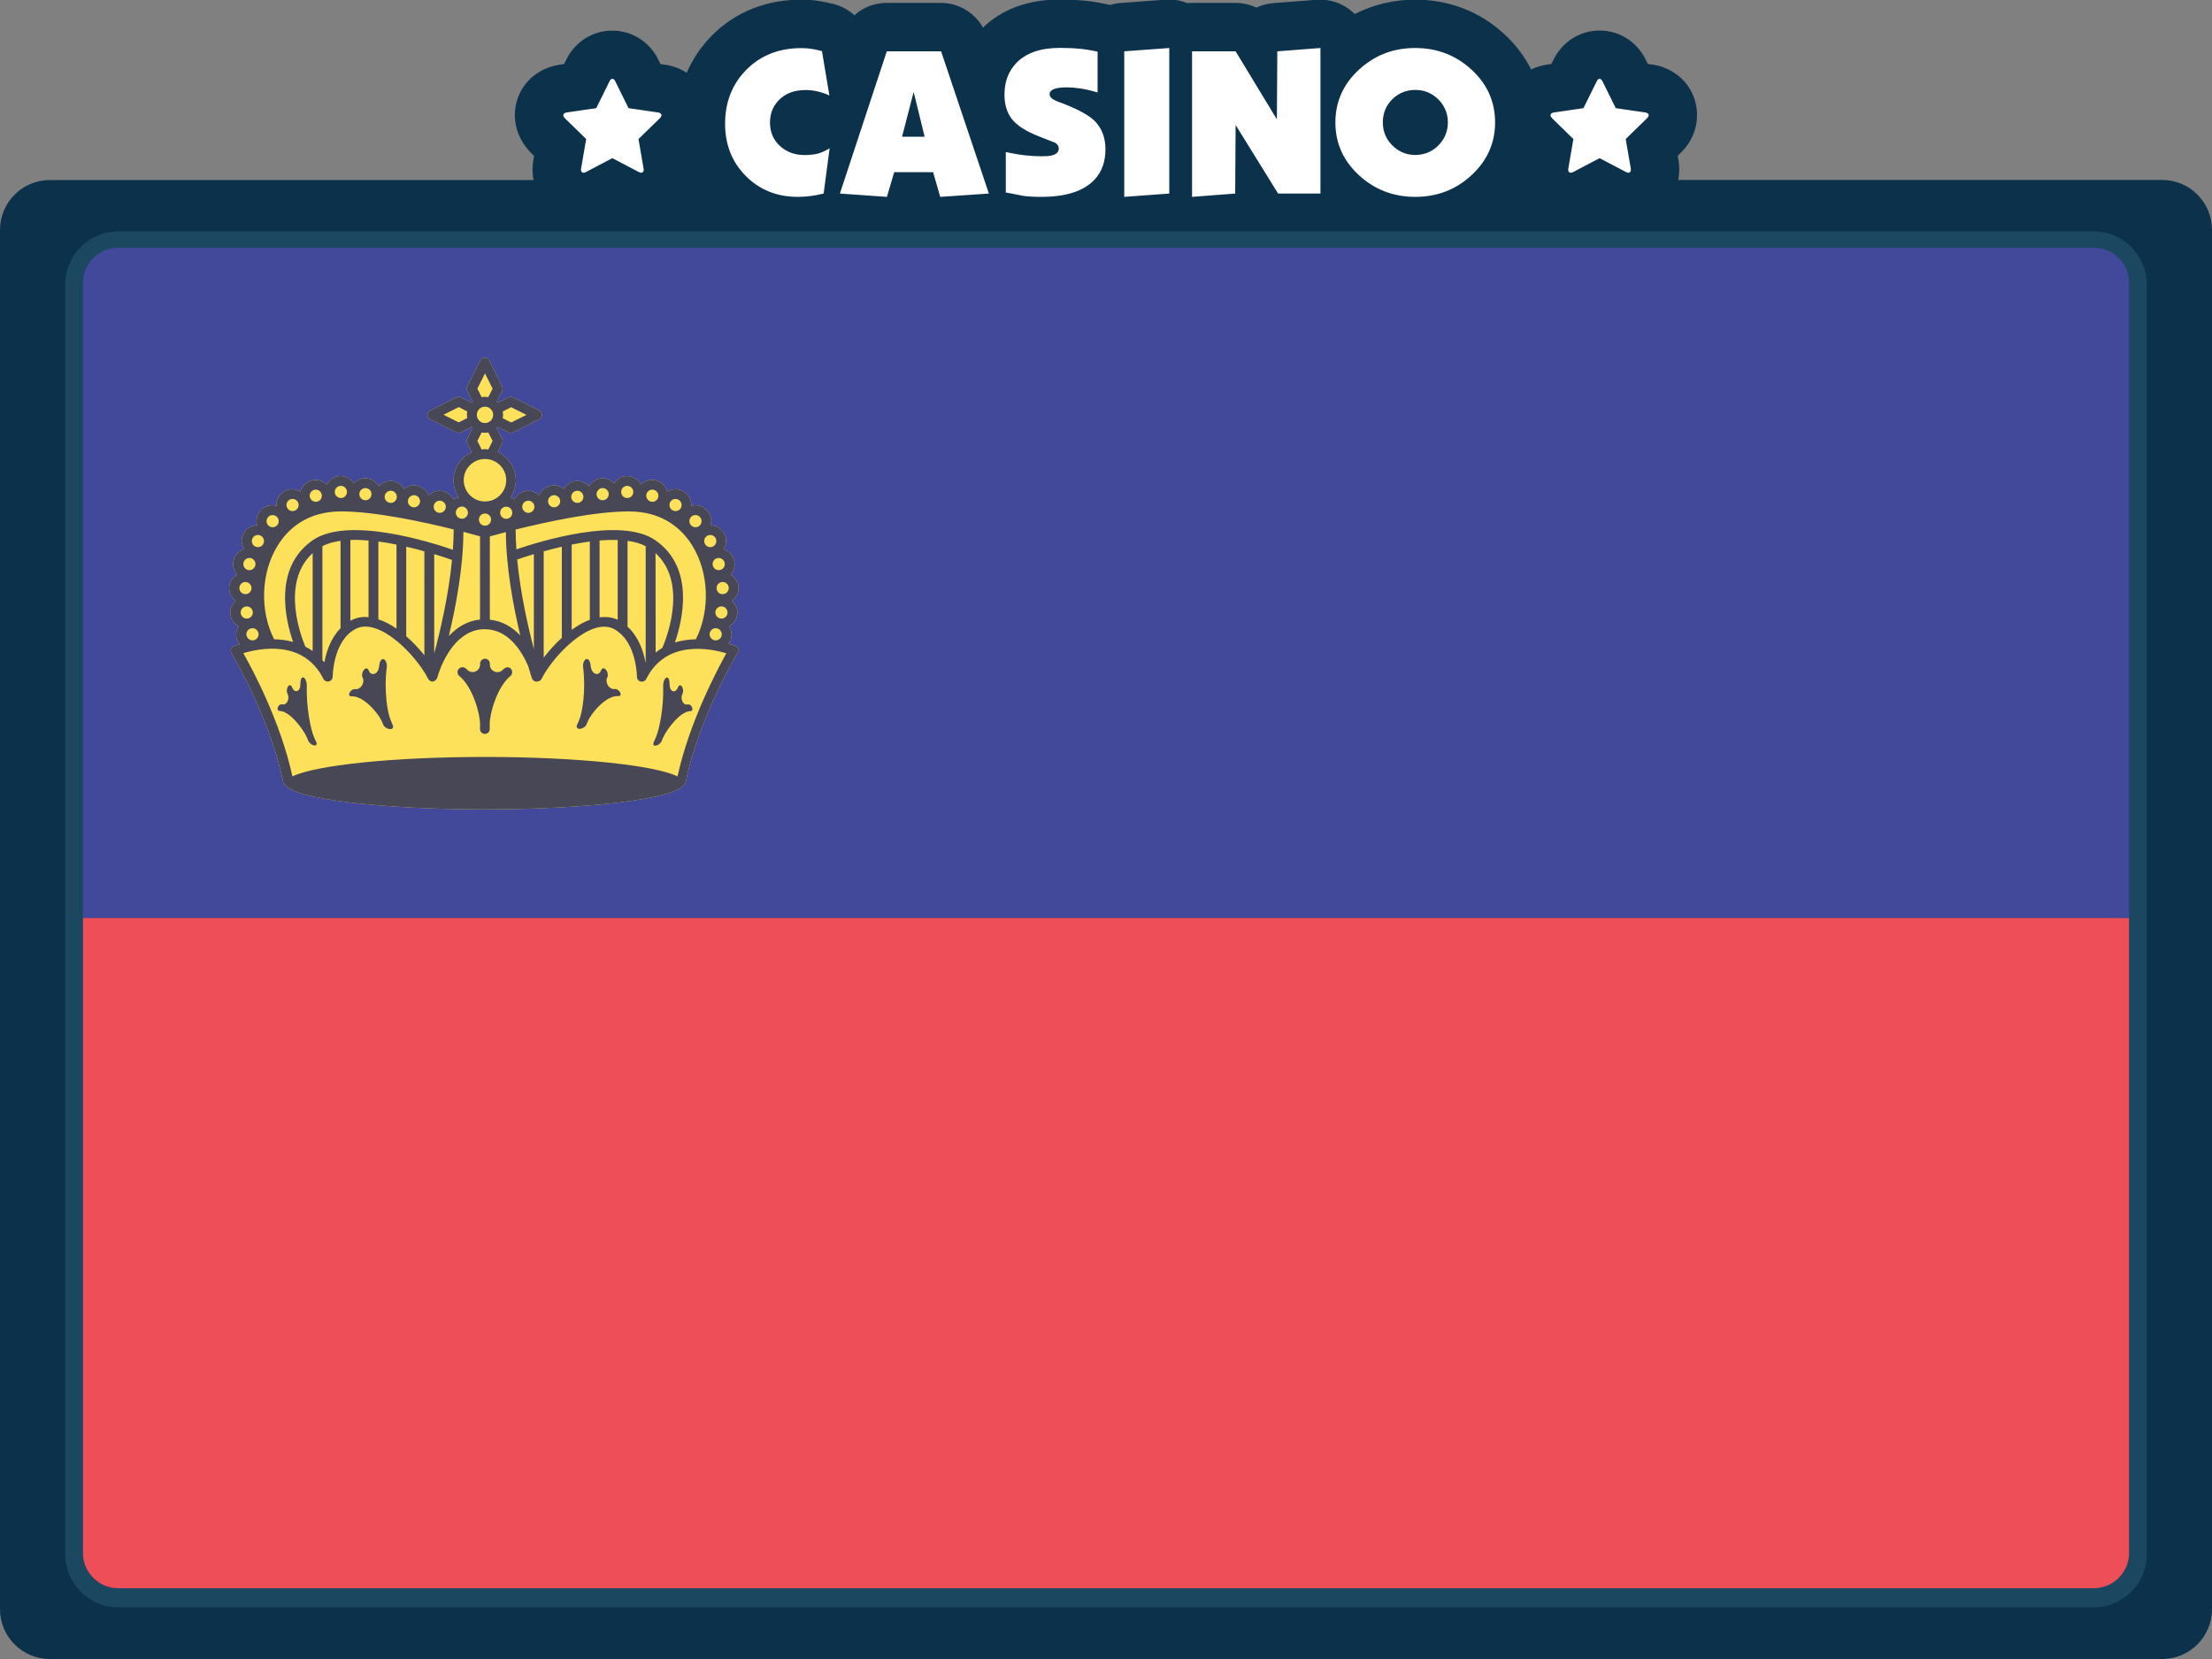 <?xml version="1.0" encoding="utf-8"?>
<!-- Generator: Adobe Illustrator 19.0.0, SVG Export Plug-In . SVG Version: 6.00 Build 0)  -->
<svg version="1.1" xmlns="http://www.w3.org/2000/svg" xmlns:xlink="http://www.w3.org/1999/xlink" x="0px" y="0px" width="2000px"
	 height="1500px" viewBox="0 0 2000 1500" style="enable-background:new 0 0 2000 1500;" xml:space="preserve">
<rect x="0" y="0" width="2000" height="1500" fill="#808080" stroke="none"/>
<style type="text/css">
	.st0{fill:#0C314B;}
	.st1{fill:#1C4760;}
	.st2{fill:#FFFFFF;}
	.st3{fill:#ED4E58;}
	.st4{fill:#F5F6F6;}
	.st5{fill:#474756;}
	.st6{fill:#42499B;}
	.st7{fill:#72B04A;}
	.st8{fill:#FEE15B;}
	.st9{fill:#8CABD7;}
	.st10{fill:#F09146;}
	.st11{fill:#F69A4A;}
	.st12{fill:#4B71B4;}
	.st13{fill:#C8424C;}
	.st14{fill:#FFD351;}
	.st15{fill:#FBB445;}
	.st16{fill:#FBB342;}
	.st17{fill:#5165AB;}
	.st18{fill:#F3A1C5;}
	.st19{fill:#FFCE5B;}
	.st20{fill:#FCBD5B;}
	.st21{fill:#F8A95D;}
	.st22{fill:#F3875D;}
	.st23{fill:#33B89C;}
	.st24{fill:#07AADC;}
	.st25{fill:#742E38;}
	.st26{fill:#AACF66;}
	.st27{fill:#884250;}
	.st28{fill:#793D47;}
	.st29{fill:#F9B379;}
	.st30{fill:#9C4C5B;}
	.st31{fill:#6A6F7E;}
	.st32{fill:#FFFCFD;}
	.st33{fill:#EB2A2F;}
	.st34{fill:#883351;}
	.st35{fill:#6DBE6F;}
	.st36{fill:#DDBE82;}
	.st37{fill:#D2AA73;}
	.st38{fill:#83C3D2;}
	.st39{fill:#FEC856;}
	.st40{fill:#976547;}
	.st41{fill:#BABABA;}
	.st42{fill:#A09F9F;}
	.st43{fill:#68B468;}
	.st44{fill:#F4E08F;}
	.st45{fill:#ECD078;}
	.st46{fill:#FCF0A9;}
	.st47{fill:#FBB431;}
	.st48{fill:#55C3EE;}
	.st49{fill:#835647;}
	.st50{fill:#EFC734;}
	.st51{fill:#5B8351;}
	.st52{fill:#CECECD;}
	.st53{fill:#B4A08C;}
</style>
<g id="background">
	<path id="bg" class="st0" d="M1955,162.7h-437.6c0.6-3,0.9-6.1,0.9-9.3c0-2.8-0.2-5.5-0.6-8.1c0-0.1,0-0.2-0.1-0.3l-0.7-4.1
		l2.9-2.9c0.1-0.1,0.3-0.3,0.4-0.4c9.2-9.1,14.2-21,14.2-33.5c0-22.9-16.2-41.7-39.5-45.6c-0.3,0-0.6-0.1-0.9-0.1l-4.1-0.6l-1.7-3.4
		c-8-16.6-23.9-26.8-41.9-26.8s-33.9,10.3-41.9,26.8l-1.7,3.4l-4.1,0.6c-0.3,0-0.6,0.1-1,0.2c-4.7,0.8-9.2,2.2-13.2,4.2
		c-5.9-11.7-14-22.5-24.3-32c-22.1-20.4-49.9-31.1-80.5-31.1c-19.6,0-38.1,4.5-54.7,13c-0.5-0.5-1-1-1.5-1.4
		c-8.9-8.3-20.9-12.4-33-11.5l-39,3c-5.5,0.4-10.8,1.9-15.5,4.1c-5.8-2.8-12.2-4.3-18.8-4.3h-39.4c-1.4,0-2.8,0.1-4.2,0.2
		c-6.2-2.5-12.9-3.6-19.6-3.1l-40.7,3c-3.3,0.2-6.6,0.9-9.6,1.8c-0.8-0.2-1.7-0.4-2.5-0.6c-8.3-1.8-15.6-2.9-22.5-3.5
		c-6.2-0.5-13.2-0.8-20.7-0.8c-35.3,0-56.9,13.4-69.1,25.4c-7.6-13.6-22.1-22.4-38.1-22.4h-49.1c-11,0-21.3,4.1-29.1,11.2
		c-5.2-4.8-11.5-8.3-18.6-10.1c-4.7-1.2-9.3-2.2-13.5-2.8c-5-0.8-10.4-1.2-16-1.2c-31.8,0-59.7,11.2-80.7,32.4
		c-9.8,9.9-17.4,21.2-22.8,33.7c-5.4-3.5-11.8-6-18.7-7.2c-0.3,0-0.6-0.1-0.9-0.1l-4.1-0.6l-1.7-3.4c-8-16.6-23.9-26.8-41.9-26.8
		c-18,0-33.9,10.2-41.9,26.8l-1.7,3.4l-4.1,0.6c-0.3,0-0.6,0.1-1,0.2c-23.2,3.9-39.4,22.6-39.4,45.5c0,11.8,4.7,23.3,13.1,32.4
		c0.5,0.5,1,1,1.4,1.5l2.9,2.9l-0.7,4c-0.1,0.7-0.2,1.3-0.3,2c-0.2,1.2-0.4,3.5-0.4,6.5c0,3.2,0.3,6.3,0.9,9.3H45
		c-24.8,0-45,20.2-45,45V1455c0,24.8,20.2,45,45,45h1910c24.8,0,45-20.2,45-45V207.7C2000,183,1979.8,162.7,1955,162.7z"/>
	<path id="frame" class="st1" d="M1893.1,209.2H106.9c-26.4,0-47.9,21.5-47.9,47.9v1148.3c0,26.4,21.5,47.9,47.9,47.9h1786.2
		c26.4,0,47.9-21.5,47.9-47.9V257.1C1941,230.7,1919.5,209.2,1893.1,209.2z"/>
	<path id="casino" class="st2" d="M750.1,134.1l-5.4,40.9c-8,2-15.7,3-23.2,3c-19,0-34.7-6.3-47.2-18.9
		c-12.5-12.6-18.7-28.4-18.7-47.2c0-19.6,6.4-35.9,19.3-48.9c12.9-13,29.4-19.5,49.7-19.5c3.4,0,6.5,0.2,9.3,0.7
		c2.8,0.4,5.9,1.1,9.3,2l6.7,40.1c-7.1-3.2-14.2-4.9-21.4-4.9c-10.4,0-18.5,3.1-24.4,9.2c-5.2,5.4-7.9,12.1-7.9,20.2
		c0,8.6,3,15.7,9,21.2c6,5.5,13.5,8.2,22.5,8.2c3.7,0,7.4-0.4,11-1.1C742.2,138.2,746,136.6,750.1,134.1z M894.1,175l-44,3
		l-6.4-22.3h-35.2l-6.6,22.3l-42.5-3l42.4-128.6h49.1L894.1,175z M836,123.6l-9.9-40.5l-10.5,40.5H836z M999.5,134.9
		c0,11-3.1,20-9.4,27c-9.6,10.7-25.9,16.1-48.7,16.1c-6.7,0-12.3-0.3-16.7-1c-5.9-1.2-10.6-2.1-14.2-2.8h-1.1v-36.7
		c7.1,1.5,13.1,2.5,18.1,3c4.9,0.5,9.6,0.8,14,0.8c4.4,0,7.6-0.2,9.6-0.8c4.1-1,6.2-3.1,6.2-6.2c0-2-1-3.7-3-5.1
		c-0.1-0.1-4.9-2-14.2-5.6c-12.7-4.9-21.4-10.5-25.9-16.9c-4-5.6-6-12.7-6-21.2c0-11.6,3.6-21.1,10.7-28.5
		c8.7-9.1,21.9-13.7,39.4-13.7c6.2,0,11.9,0.2,16.9,0.7c5,0.4,10.7,1.3,17.2,2.7v36.9c-6.5-1.9-11.9-3.1-16.1-3.7
		c-4.2-0.6-8.1-0.9-11.4-0.9c-5.6,0-9.7,0.5-12.2,1.6c-2.5,1.1-3.7,2.6-3.7,4.6c0,2.5,2.4,4.7,7.3,6.6c2.2,0.9,4.6,1.8,6.9,2.6
		c12.5,5,21.3,9.9,26.4,14.8C996.1,115.7,999.5,124.2,999.5,134.9z M1057.2,175l-40.7,3V46.4l40.7-3V175z M1193.8,175h-38.2
		l-38.4-62l-0.4,62l-39,3V46.4h39.4l37.3,61.5l0.4-61.5l39-3V175z M1351.8,110.7c0,18.6-7.1,34.5-21.2,47.6
		c-14.1,13.1-31.1,19.7-51,19.7c-19.7,0-36.7-6.5-50.9-19.6c-14.2-13.1-21.3-29-21.3-47.7c0-18.7,7.1-34.6,21.3-47.7
		c14.2-13.1,31.1-19.6,50.9-19.6c19.7,0,36.7,6.5,50.9,19.6C1344.7,76,1351.8,91.9,1351.8,110.7z M1309.1,110.7
		c0-8.1-2.9-15.1-8.6-20.8c-5.7-5.7-12.7-8.6-20.8-8.6c-8.1,0-15.1,2.8-20.8,8.4c-5.7,5.6-8.6,12.6-8.6,21c0,8.1,2.9,15.1,8.6,20.8
		c5.7,5.7,12.7,8.6,20.8,8.6c8.1,0,15.1-2.9,20.8-8.6C1306.2,125.7,1309.1,118.8,1309.1,110.7z M1490.7,104.2c0,0.8-0.5,1.6-1.4,2.6
		l-19.4,18.9l4.6,26.7c0,0.3,0.1,0.6,0.1,1.1c0,0.8-0.2,1.4-0.6,1.9c-0.4,0.5-0.9,0.8-1.6,0.8c-0.7,0-1.4-0.2-2.1-0.6l-24-12.6
		l-24,12.6c-0.8,0.4-1.5,0.6-2.1,0.6c-0.8,0-1.3-0.3-1.7-0.8c-0.4-0.5-0.6-1.1-0.6-1.9c0-0.2,0-0.6,0.1-1.1l4.6-26.7l-19.4-18.9
		c-0.9-1-1.3-1.8-1.3-2.6c0-1.3,1-2.1,3-2.5l26.8-3.9l12-24.3c0.7-1.5,1.5-2.2,2.6-2.2c1.1,0,1.9,0.7,2.6,2.2l12,24.3l26.8,3.9
		C1489.7,102.1,1490.7,102.9,1490.7,104.2z M598.1,104.2c0,0.8-0.5,1.6-1.4,2.6l-19.4,18.9l4.6,26.7c0,0.3,0.1,0.6,0.1,1.1
		c0,0.8-0.2,1.4-0.6,1.9c-0.4,0.5-0.9,0.8-1.6,0.8c-0.7,0-1.4-0.2-2.1-0.6l-24-12.6l-24,12.6c-0.8,0.4-1.5,0.6-2.1,0.6
		c-0.8,0-1.3-0.3-1.7-0.8c-0.4-0.5-0.6-1.1-0.6-1.9c0-0.2,0-0.6,0.1-1.1l4.6-26.7l-19.4-18.9c-0.9-1-1.3-1.8-1.3-2.6
		c0-1.3,1-2.1,3-2.5l26.8-3.9l12-24.3c0.7-1.5,1.5-2.2,2.6-2.2c1.1,0,1.9,0.7,2.6,2.2l12,24.3l26.8,3.9
		C597.1,102.1,598.1,102.9,598.1,104.2z"/>
</g>

<g id="liechtenstein">
	<path id="XMLID_752_" class="st6" d="M1925,830H75V255.9c0-17.6,14.3-31.9,31.9-31.9h1786.2c17.6,0,31.9,14.3,31.9,31.9L1925,830
		L1925,830z"/>
	<path id="XMLID_751_" class="st3" d="M75,830h1850v574.1c0,17.6-14.3,31.9-31.9,31.9H106.9c-17.6,0-31.9-14.3-31.9-31.9V830z"/>
	<path id="XMLID_750_" class="st8" d="M667.7,586.8c-0.4-1.2-1.4-2.2-2.6-2.7c-0.1,0-2.6-1-6.6-2.1c1.8-2.4,3-5.2,3-8.4
		c0-2.7-1-5.2-2.3-7.3c4.4-2.5,7.5-7,7.5-12.4c0-4.3-2-8-4.9-10.7c3.6-2.6,6-6.7,6-11.4c0-5.3-3-9.8-7.3-12.3
		c2.3-2.5,3.7-5.8,3.7-9.5c0-6.4-4.2-11.6-10-13.5c1.3-2.2,2.3-4.6,2.3-7.3c0-7.8-6.3-14.1-14.1-14.3c0.3-1.2,0.7-2.4,0.7-3.7
		c0-7.9-6.5-14.4-14.4-14.4c-1.3,0-2.5,0.4-3.8,0.8c0-0.3,0.2-0.6,0.2-0.9c0-7.9-6.5-14.4-14.4-14.4c-2.7,0-5.1,1-7.3,2.3
		c-1.7-6.1-7-10.7-13.7-10.7c-4,0-7.6,1.6-10.2,4.2c-2.4-4.5-7-7.7-12.5-7.7c-5,0-9.2,2.7-11.8,6.6c-2.6-2.8-6.3-4.6-10.4-4.6
		c-5.3,0-9.8,3-12.3,7.4c-2.6-3-6.4-4.9-10.6-4.9c-5.3,0-9.7,3-12.2,7.2c-2.5-1.9-5.4-3.3-8.8-3.3c-6.1,0-11.2,3.8-13.3,9.1
		c-2.6-2.5-6.1-4.1-10-4.1c-5.5,0-10.1,3.2-12.6,7.7c-1.1-0.7-2.1-1.2-3.4-1.5c3-4.5,4.8-9.9,4.8-15.7c0-11.3-6.7-21-16.4-25.5
		l4-8.1c0.6-1.2,0.6-2.7,0-4l-4.9-9.7c0.4-0.3,0.7-0.7,1-1l9.7,4.9c0.6,0.3,1.3,0.5,2,0.5s1.4-0.2,2-0.5l23.7-11.8
		c1.5-0.8,2.5-2.3,2.5-4c0-1.7-1-3.2-2.5-4l-23.7-11.8c-1.2-0.6-2.7-0.6-4,0l-9.7,4.9c-0.3-0.4-0.7-0.7-1-1l4.9-9.7
		c0.6-1.2,0.6-2.7,0-4l-11.8-23.7c-1.5-3-6.4-3-7.9,0l-11.8,23.7c-0.6,1.2-0.6,2.7,0,4l4.9,9.7c-0.4,0.3-0.7,0.7-1,1l-9.7-4.9
		c-1.2-0.6-2.7-0.6-4,0l-23.7,11.8c-1.5,0.8-2.5,2.3-2.5,4c0,1.7,1,3.2,2.5,4l23.7,11.8c0.6,0.3,1.3,0.5,2,0.5c0.7,0,1.4-0.2,2-0.5
		l9.7-4.9c0.3,0.4,0.7,0.7,1,1l-4.9,9.7c-0.6,1.2-0.6,2.7,0,4l4,8.1c-9.6,4.5-16.4,14.2-16.4,25.5c0,5.7,1.7,11,4.7,15.4
		c-1.8,0.3-3.4,0.9-4.8,1.8c-2.4-4.5-7.1-7.7-12.6-7.7c-3.9,0-7.4,1.6-10,4.1c-2.1-5.3-7.3-9.1-13.3-9.1c-3.4,0-6.3,1.3-8.8,3.3
		c-2.5-4.2-6.9-7.2-12.2-7.2c-4.3,0-8,1.9-10.6,4.9c-2.5-4.3-7-7.4-12.3-7.4c-4.1,0-7.8,1.8-10.4,4.6c-2.6-3.9-6.8-6.6-11.8-6.6
		c-5.5,0-10.1,3.2-12.5,7.7c-2.6-2.6-6.2-4.2-10.2-4.2c-6.6,0-12,4.6-13.7,10.7c-2.2-1.3-4.6-2.3-7.3-2.3c-7.9,0-14.4,6.5-14.4,14.4
		c0,0.3,0.2,0.6,0.2,0.9c-1.2-0.3-2.4-0.8-3.8-0.8c-7.9,0-14.4,6.5-14.4,14.4c0,1.3,0.4,2.5,0.7,3.7c-7.8,0.2-14.1,6.5-14.1,14.3
		c0,2.7,1,5.1,2.3,7.3c-5.7,1.9-10,7.1-10,13.5c0,3.7,1.5,6.9,3.7,9.5c-4.3,2.5-7.3,7-7.3,12.3c0,4.8,2.5,8.8,6,11.4
		c-3,2.6-4.9,6.4-4.9,10.7c0,5.4,3.1,9.9,7.5,12.4c-1.3,2.2-2.3,4.6-2.3,7.3c0,3.4,1.3,6.3,3.3,8.8c-3.2,1-5.2,1.7-5.3,1.7
		c-1.2,0.5-2.1,1.5-2.6,2.7c-0.4,1.2-0.3,2.6,0.4,3.7c0.4,0.6,35.3,59.2,46.8,117c0.3,1.4,1.3,2.4,2.5,2.9
		c8.9,12,85.8,21.4,179.4,21.4s170.6-9.4,179.4-21.4c1.2-0.6,2.3-1.5,2.5-2.9c11.5-57.7,46.5-116.4,46.8-117
		C667.9,589.4,668.1,588,667.7,586.8z"/>
	<g id="XMLID_433_">
		<path class="st5" d="M667.7,586.8c-0.4-1.2-1.4-2.2-2.6-2.7c-0.1,0-2.6-1-6.6-2.1c1.8-2.4,3-5.2,3-8.4c0-2.7-1-5.2-2.3-7.3
			c4.4-2.5,7.5-7,7.5-12.4c0-4.3-2-8-4.9-10.7c3.6-2.6,6-6.7,6-11.4c0-5.3-3-9.8-7.3-12.3c2.3-2.5,3.7-5.8,3.7-9.5
			c0-6.4-4.2-11.6-10-13.5c1.3-2.2,2.3-4.6,2.3-7.3c0-7.8-6.3-14.1-14.1-14.3c0.3-1.2,0.7-2.4,0.7-3.7c0-7.9-6.5-14.4-14.4-14.4
			c-1.3,0-2.5,0.4-3.8,0.8c0-0.3,0.2-0.6,0.2-0.9c0-7.9-6.5-14.4-14.4-14.4c-2.7,0-5.1,1-7.3,2.3c-1.7-6.1-7-10.7-13.7-10.7
			c-4,0-7.6,1.6-10.2,4.2c-2.4-4.5-7-7.7-12.5-7.7c-5,0-9.2,2.7-11.8,6.6c-2.6-2.8-6.3-4.6-10.4-4.6c-5.3,0-9.8,3-12.3,7.4
			c-2.6-3-6.4-4.9-10.6-4.9c-5.3,0-9.7,3-12.2,7.2c-2.5-1.9-5.4-3.3-8.8-3.3c-6.1,0-11.2,3.8-13.3,9.1c-2.6-2.5-6.1-4.1-10-4.1
			c-5.5,0-10.1,3.2-12.6,7.7c-1.1-0.7-2.1-1.2-3.4-1.5c3-4.5,4.8-9.9,4.8-15.7c0-11.3-6.7-21-16.4-25.5l4-8.1c0.6-1.2,0.6-2.7,0-4
			l-4.9-9.7c0.4-0.3,0.7-0.7,1-1l9.7,4.9c0.6,0.3,1.3,0.5,2,0.5s1.4-0.2,2-0.5l23.7-11.8c1.5-0.8,2.5-2.3,2.5-4c0-1.7-1-3.2-2.5-4
			l-23.7-11.8c-1.2-0.6-2.7-0.6-4,0l-9.7,4.9c-0.3-0.4-0.7-0.7-1-1l4.9-9.7c0.6-1.2,0.6-2.7,0-4l-11.8-23.7c-1.5-3-6.4-3-7.9,0
			l-11.8,23.7c-0.6,1.2-0.6,2.7,0,4l4.9,9.7c-0.4,0.3-0.7,0.7-1,1l-9.7-4.9c-1.2-0.6-2.7-0.6-4,0l-23.7,11.8c-1.5,0.8-2.5,2.3-2.5,4
			c0,1.7,1,3.2,2.5,4l23.7,11.8c0.6,0.3,1.3,0.5,2,0.5c0.7,0,1.4-0.2,2-0.5l9.7-4.9c0.3,0.4,0.7,0.7,1,1l-4.9,9.7
			c-0.6,1.2-0.6,2.7,0,4l4,8.1c-9.6,4.5-16.4,14.2-16.4,25.5c0,5.7,1.7,11,4.7,15.4c-1.8,0.3-3.4,0.9-4.8,1.8
			c-2.4-4.5-7.1-7.7-12.6-7.7c-3.9,0-7.4,1.6-10,4.1c-2.1-5.3-7.3-9.1-13.3-9.1c-3.4,0-6.3,1.3-8.8,3.3c-2.5-4.2-6.9-7.2-12.2-7.2
			c-4.3,0-8,1.9-10.6,4.9c-2.5-4.3-7-7.4-12.3-7.4c-4.1,0-7.8,1.8-10.4,4.6c-2.6-3.9-6.8-6.6-11.8-6.6c-5.5,0-10.1,3.2-12.5,7.7
			c-2.6-2.6-6.2-4.2-10.2-4.2c-6.6,0-12,4.6-13.7,10.7c-2.2-1.3-4.6-2.3-7.3-2.3c-7.9,0-14.4,6.5-14.4,14.4c0,0.3,0.2,0.6,0.2,0.9
			c-1.2-0.3-2.4-0.8-3.8-0.8c-7.9,0-14.4,6.5-14.4,14.4c0,1.3,0.4,2.5,0.7,3.7c-7.8,0.2-14.1,6.5-14.1,14.3c0,2.7,1,5.1,2.3,7.3
			c-5.7,1.9-10,7.1-10,13.5c0,3.7,1.5,6.9,3.7,9.5c-4.3,2.5-7.3,7-7.3,12.3c0,4.8,2.5,8.8,6,11.4c-3,2.6-4.9,6.4-4.9,10.7
			c0,5.4,3.1,9.9,7.5,12.4c-1.3,2.2-2.3,4.6-2.3,7.3c0,3.4,1.3,6.3,3.3,8.8c-3.2,1-5.2,1.7-5.3,1.7c-1.2,0.5-2.1,1.5-2.6,2.7
			c-0.4,1.2-0.3,2.6,0.4,3.7c0.4,0.6,35.3,59.2,46.8,117c0.3,1.4,1.3,2.4,2.5,2.9c8.9,12,85.8,21.4,179.4,21.4s170.6-9.4,179.4-21.4
			c1.2-0.6,2.3-1.5,2.5-2.9c11.5-57.7,46.5-116.4,46.8-117C667.9,589.4,668.1,588,667.7,586.8z M542.1,558.2v-69.5
			c5.6-0.5,11.1-0.6,16.4-0.5v72.2C553.6,558.1,548.1,557.4,542.1,558.2z M491,463.5c0.1,0.1,0.3,0.2,0.4,0.3
			c-0.2,0-0.4,0.1-0.6,0.1C490.9,463.8,491,463.7,491,463.5z M647.1,568c3,0,5.5,2.5,5.5,5.5c0,3.1-2.5,5.5-5.5,5.5
			c-3,0-5.5-2.5-5.5-5.5S644,568,647.1,568z M652.3,559.3c-3,0-5.5-2.5-5.5-5.5c0-3.1,2.5-5.5,5.5-5.5c3.1,0,5.5,2.5,5.5,5.5
			C657.8,556.9,655.3,559.3,652.3,559.3z M647.9,531.7c0-3.1,2.5-5.5,5.5-5.5c3,0,5.5,2.5,5.5,5.5c0,3.1-2.5,5.5-5.5,5.5
			C650.3,537.3,647.9,534.8,647.9,531.7z M482.7,586.8c-5.3-20.2-12.2-50.5-15.1-80.9c3.1-1.1,8.3-2.8,15.1-4.9V586.8z M408.7,506.3
			c-3.1,32.3-10.8,64.6-16.1,84.6V501C400.2,503.3,405.9,505.3,408.7,506.3z M444,469.8c0,3.1-2.5,5.5-5.5,5.5c-3,0-5.5-2.5-5.5-5.5
			c0-3.1,2.5-5.5,5.5-5.5C441.5,464.3,444,466.7,444,469.8z M384.3,463.6L384.3,463.6C384.3,463.5,384.3,463.5,384.3,463.6
			C384.3,463.5,384.3,463.5,384.3,463.6z M221.9,526.2c3,0,5.5,2.5,5.5,5.5c0,3.1-2.5,5.5-5.5,5.5c-3,0-5.5-2.5-5.5-5.5
			C216.4,528.7,218.9,526.2,221.9,526.2z M228.6,553.8c0,3.1-2.5,5.5-5.5,5.5c-3.1,0-5.5-2.5-5.5-5.5c0-3.1,2.5-5.5,5.5-5.5
			C226.1,548.3,228.6,550.7,228.6,553.8z M228.3,568c3,0,5.5,2.5,5.5,5.5c0,3.1-2.5,5.5-5.5,5.5c-3,0-5.5-2.5-5.5-5.5
			C222.7,570.5,225.2,568,228.3,568z M251.1,493.2c8.7-14.1,25.7-30.8,57.2-30.8c30.8,0,74.2,9.4,101.9,16.3c0,6-0.3,12.2-0.7,18.4
			c-19-6.6-94.4-30.7-126.5-8.8c-36.3,24.9-24.8,72.4-18,92.1c-5.8-1.6-11.6-2.3-17.2-2.4C234.6,551.7,236,517.6,251.1,493.2z
			 M276.1,584.7c-3.1-7.3-23.1-57.5,6.6-84.6v88.6C280.5,587.1,278.3,585.8,276.1,584.7z M291.5,493.8c4.7-2.4,10.2-4,16.4-4.8v79
			c-8.9,9-12.9,21.5-14.6,30.8c-0.6-0.7-1.2-1.3-1.8-1.9L291.5,493.8L291.5,493.8L291.5,493.8z M316.8,488.2
			c5.3-0.2,10.7,0,16.4,0.5v69.4c-1-0.1-2-0.3-2.9-0.3c-4.4,0-8.5,0.9-12.2,2.8c-0.5,0.2-0.8,0.5-1.3,0.8L316.8,488.2L316.8,488.2
			L316.8,488.2z M342.1,489.6c5.5,0.7,11,1.7,16.4,2.8v76c-5.6-3.9-11.1-6.7-16.4-8.4V489.6z M367.3,494.3
			c5.8,1.3,11.3,2.7,16.4,4.2v94c-4.9-6.2-10.5-12.1-16.4-17.2V494.3z M419,480.9c6.7,1.7,11.9,3.2,15,4v75.3
			c-12,1.2-21.2,7.4-28.2,14.9C412,549.2,418.8,513.6,419,480.9z M442.9,485c3-0.8,8.1-2.2,14.5-3.9c0.2,32.4,6.8,67.5,13,93.4
			c-6.9-7.2-15.9-13-27.5-14.2L442.9,485L442.9,485L442.9,485z M491.6,498.5c5.1-1.4,10.6-2.8,16.4-4.2V576c0,0.2,0.1,0.4,0.1,0.6
			c-6,5.4-11.6,11.6-16.5,18L491.6,498.5z M516.9,492.4c5.4-1.1,10.9-2,16.4-2.8v70.8c-5.3,1.9-10.8,5-16.4,9.1V492.4z M567.4,489
			c6.2,0.8,11.7,2.4,16.4,4.8v104c0,0.2,0.1,0.4,0.1,0.7c-0.1,0.1-0.2,0.2-0.3,0.3c-1.8-9.9-6.2-23.1-16.2-32.2V489z M592.7,500.1
			c31.8,29.1,6.5,84.9,6.2,85.5c0,0.1,0,0.1,0,0.2c-2.1,1.2-4.2,2.6-6.1,4.2L592.7,500.1L592.7,500.1z M592.3,488.3
			c-31.4-21.5-104.7,1.3-125.4,8.4c-0.4-6-0.7-12.1-0.7-17.9c27.8-6.9,71.5-16.4,102.5-16.4c31.5,0,48.5,16.8,57.2,30.8
			c15.1,24.4,16.4,58.5,3.3,84.8c-6.2,0.1-12.7,1-19,2.9C616.9,561.6,628.9,513.4,592.3,488.3z M649.8,515.5c-3,0-5.5-2.5-5.5-5.5
			c0-3.1,2.5-5.5,5.5-5.5c3.1,0,5.5,2.5,5.5,5.5C655.4,513.1,652.9,515.5,649.8,515.5z M647.7,489.2c0,3.1-2.5,5.5-5.5,5.5
			c-3,0-5.5-2.5-5.5-5.5c0-3.1,2.5-5.5,5.5-5.5C645.2,483.7,647.7,486.2,647.7,489.2z M634.3,471.2c0,3.1-2.5,5.5-5.5,5.5
			c-3,0-5.5-2.5-5.5-5.5c0-3.1,2.5-5.5,5.5-5.5C631.9,465.7,634.3,468.2,634.3,471.2z M610.8,451.1c3,0,5.5,2.5,5.5,5.5
			c0,3.1-2.5,5.5-5.5,5.5c-3.1,0-5.5-2.5-5.5-5.5C605.3,453.6,607.7,451.1,610.8,451.1z M589.8,442.7c3,0,5.5,2.5,5.5,5.5
			c0,3.1-2.5,5.5-5.5,5.5c-3,0-5.5-2.5-5.5-5.5C584.3,445.2,586.8,442.7,589.8,442.7z M567.1,439.3c3,0,5.5,2.5,5.5,5.5
			c0,3.1-2.5,5.5-5.5,5.5c-3.1,0-5.5-2.5-5.5-5.5C561.6,441.8,564.1,439.3,567.1,439.3z M544.9,441.3c3,0,5.5,2.5,5.5,5.5
			c0,3-2.5,5.5-5.5,5.5c-3.1,0-5.5-2.5-5.5-5.5C539.4,443.7,541.9,441.3,544.9,441.3z M522,443.7c3,0,5.5,2.5,5.5,5.5
			c0,3.1-2.5,5.5-5.5,5.5c-3.1,0-5.5-2.5-5.5-5.5C516.5,446.2,518.9,443.7,522,443.7z M501,447.7c3,0,5.5,2.5,5.5,5.5
			c0,3-2.5,5.5-5.5,5.5s-5.5-2.5-5.5-5.5C495.5,450.2,498,447.7,501,447.7z M477.7,452.7c3,0,5.5,2.5,5.5,5.5c0,3-2.5,5.5-5.5,5.5
			c-3,0-5.5-2.5-5.5-5.5C472.2,455.1,474.7,452.7,477.7,452.7z M457.7,469.1c-3,0-5.5-2.5-5.5-5.5c0-3.1,2.5-5.5,5.5-5.5
			c3,0,5.5,2.5,5.5,5.5C463.2,466.6,460.8,469.1,457.7,469.1z M431.1,375.1c0-4.1,3.3-7.4,7.4-7.4c4.1,0,7.4,3.3,7.4,7.4
			s-3.3,7.4-7.4,7.4C434.4,382.5,431.1,379.1,431.1,375.1z M462.2,368.2l13.8,6.9l-13.8,6.9l-7.7-3.9c0.2-1,0.3-2,0.3-3
			s-0.1-2-0.3-3L462.2,368.2z M431.6,351.4l6.9-13.8l6.9,13.8l-3.9,7.7c-1-0.2-2-0.3-3-0.3c-1,0-2,0.1-3,0.3L431.6,351.4z
			 M414.8,381.9l-13.8-6.9l13.8-6.9l7.7,3.9c-0.2,1-0.3,2-0.3,3s0.1,2,0.3,3L414.8,381.9z M431.6,398.7l3.9-7.7c1,0.2,2,0.3,3,0.3
			s2-0.1,3-0.3l3.9,7.7l-3.9,7.7c-1-0.1-2-0.3-3-0.3c-1,0-2,0.2-3,0.3L431.6,398.7z M438.5,415c10.6,0,19.2,8.6,19.2,19.2
			c0,10.6-8.6,19.2-19.2,19.2s-19.2-8.6-19.2-19.2C419.2,423.6,427.9,415,438.5,415z M417.6,458c3,0,5.5,2.5,5.5,5.5
			c0,3.1-2.5,5.5-5.5,5.5s-5.5-2.5-5.5-5.5C412.1,460.5,414.6,458,417.6,458z M397.6,452.7c3,0,5.5,2.5,5.5,5.5c0,3-2.5,5.5-5.5,5.5
			c-3,0-5.5-2.5-5.5-5.5C392.1,455.1,394.6,452.7,397.6,452.7z M374.3,447.7c3,0,5.5,2.5,5.5,5.5c0,3-2.5,5.5-5.5,5.5
			c-3,0-5.5-2.5-5.5-5.5C368.8,450.2,371.3,447.7,374.3,447.7z M353.3,443.7c3.1,0,5.5,2.5,5.5,5.5c0,3.1-2.5,5.5-5.5,5.5
			c-3,0-5.5-2.5-5.5-5.5C347.8,446.2,350.3,443.7,353.3,443.7z M330.4,441.3c3.1,0,5.5,2.5,5.5,5.5c0,3-2.5,5.5-5.5,5.5
			c-3,0-5.5-2.5-5.5-5.5C324.9,443.7,327.4,441.3,330.4,441.3z M308.2,439.3c3.1,0,5.5,2.5,5.5,5.5c0,3.1-2.5,5.5-5.5,5.5
			c-3,0-5.5-2.5-5.5-5.5C302.7,441.8,305.1,439.3,308.2,439.3z M285.5,442.7c3,0,5.5,2.5,5.5,5.5c0,3.1-2.5,5.5-5.5,5.5
			s-5.5-2.5-5.5-5.5C280,445.2,282.5,442.7,285.5,442.7z M264.5,451.1c3.1,0,5.5,2.5,5.5,5.5c0,3.1-2.5,5.5-5.5,5.5
			c-3,0-5.5-2.5-5.5-5.5C259,453.6,261.5,451.1,264.5,451.1z M246.5,465.7c3,0,5.5,2.5,5.5,5.5c0,3.1-2.5,5.5-5.5,5.5
			c-3.1,0-5.5-2.5-5.5-5.5C241,468.2,243.5,465.7,246.5,465.7z M233.2,483.7c3,0,5.5,2.5,5.5,5.5c0,3.1-2.5,5.5-5.5,5.5
			c-3.1,0-5.5-2.5-5.5-5.5C227.7,486.2,230.2,483.7,233.2,483.7z M225.5,504.5c3,0,5.5,2.5,5.5,5.5c0,3.1-2.5,5.5-5.5,5.5
			c-3.1,0-5.5-2.5-5.5-5.5C220,507,222.5,504.5,225.5,504.5z M612.6,702c-20.5-10.1-90.5-17.6-174.1-17.6s-153.6,7.5-174.1,17.6
			c-10.6-49-35.9-96.5-44.4-111.4c14.1-4.3,54.3-12.9,72.4,23.2c0.9,1.8,3,2.8,5,2.3c2-0.5,3.4-2.3,3.4-4.3
			c0-0.3,0.2-32.9,21.2-43.4c20.8-10.3,54.4,24,65.1,45.4c0,0,0,0,0,0c0.4,0.7,0.9,1.2,1.6,1.7c0.1,0.1,0.3,0.2,0.4,0.2
			c0.2,0.1,0.3,0.2,0.6,0.3c0.5,0.2,0.9,0.2,1.4,0.2c0.1,0,0.2-0.1,0.2-0.1c0.1,0,0.2,0.1,0.2,0.1c0.4,0,0.7-0.3,1.1-0.5
			c0.4-0.2,0.8-0.2,1.1-0.5c0.4-0.3,0.6-0.8,0.9-1.2c0.2-0.3,0.5-0.5,0.6-0.8c0.1-0.4,0.7-2.1,1.5-4.8c3.9-11.2,16.2-39.5,41.6-39.5
			c21.6,0,33.7,20.4,39.3,33.4c1.8,6.3,3.1,10.3,3.3,10.9c0.6,1.9,2.4,3.1,4.2,3.1c0.5,0,0.9-0.1,1.4-0.2c0.1,0,0.1-0.1,0.2-0.1
			c1.2-0.3,2.4-0.9,2.9-2.1c10.7-21.4,44.3-55.7,65.1-45.4c1.4,0.7,2.7,1.5,3.9,2.4c1.2,1,2,1.8,3.4,2.9
			c13.7,13.3,13.9,37.9,13.9,38.1c0,2.1,1.4,3.9,3.4,4.3c2,0.5,4.1-0.5,5-2.3c18-36,58.3-27.5,72.4-23.2
			C648.5,605.6,623.2,653,612.6,702z"/>
		<path id="XMLID_694_" class="st5" d="M456,604.4c-0.6,0.5-1.1,1-1.7,1.5c-4.3,4.1-11.4,0.9-11.4-5V600c0-2.5-2-4.4-4.4-4.4
			c-2.4,0-4.4,2-4.4,4.4v0.8c0,5.9-7.1,9.1-11.4,5c-0.5-0.5-1.1-1-1.7-1.5c-1.9-1.6-4.7-1.3-6.3,0.6c-1.6,1.9-1.3,4.7,0.6,6.3
			c12.1,10,18.7,33.8,18.7,43.2v4.8c0,2.5,2,4.4,4.4,4.4c2.4,0,4.4-2,4.4-4.4v-4.8c0-9.4,6.6-33.2,18.7-43.2
			c1.9-1.6,2.1-4.4,0.6-6.3C460.7,603.1,457.9,602.8,456,604.4z"/>
		<path id="XMLID_693_" class="st5" d="M556.7,623c-0.5,0-1-0.1-1.6,0c-4.2,0.3-8.2-5.6-6.2-10.2c0.1-0.2,0.2-0.4,0.3-0.6
			c0.8-1.8,0.2-4.7-1.3-6.6c-1.5-1.9-3.4-1.8-4.3,0.3c-0.1,0.2-0.2,0.4-0.3,0.7c-2.1,4.8-8.1,3.3-9.1-3.7c-0.1-0.9-0.2-1.8-0.4-2.7
			c-0.5-3-2.2-5-4-4.2c-1.8,0.8-3,4.1-2.6,7.1c2.6,19.9-0.4,40.8-3.7,48.4c-0.6,1.3-1.2,2.7-1.8,4c-0.9,2.1,0.3,3.7,2.6,3.5
			c2.4-0.2,5-1.8,5.8-3.6c0.5-1.2,1-2.3,1.5-3.5c3.2-7.3,16.5-23.4,27.5-22.5c1.8,0,2.5-1.2,1.8-2.9
			C560.2,624.9,558.4,623.2,556.7,623z"/>
		<path id="XMLID_692_" class="st5" d="M622.6,636.9c-0.4,0-0.9,0-1.3,0.1c-3.5,0.6-6.4-4.8-4.4-9.4c0.1-0.2,0.2-0.4,0.3-0.6
			c0.8-1.8,0.5-4.5-0.6-6.2c-1.1-1.7-2.7-1.5-3.6,0.6c-0.1,0.2-0.2,0.4-0.3,0.7c-2.1,4.8-7,3.8-7.3-2.9c0-0.9-0.1-1.7-0.1-2.6
			c-0.2-2.8-1.4-4.7-3-3.8c-1.6,0.9-2.8,4.2-2.7,7.1c0.7,19-3.3,39.5-6.7,47.1c-0.6,1.3-1.2,2.7-1.8,4c-0.9,2.1-0.1,3.5,1.9,3.2
			c2-0.4,4.3-2.1,5.1-3.9c0.5-1.2,1-2.3,1.5-3.5c3.2-7.3,15.5-23.8,24.6-23.8c1.5-0.1,2.2-1.3,1.7-2.9
			C625.4,638.4,624,636.9,622.6,636.9z"/>
		<path id="XMLID_691_" class="st5" d="M353.4,651.6c-3.4-7.6-6.3-28.5-3.7-48.4c0.4-3-0.8-6.3-2.6-7.1c-1.8-0.8-3.5,1.2-4,4.2
			c-0.1,0.9-0.3,1.8-0.4,2.7c-1,7-7,8.4-9.1,3.7c-0.1-0.2-0.2-0.4-0.3-0.7c-0.9-2.1-2.8-2.2-4.3-0.3c-1.5,1.9-2.1,4.8-1.3,6.6
			c0.1,0.2,0.2,0.4,0.3,0.6c2,4.6-2,10.5-6.2,10.2c-0.5,0-1,0-1.6,0c-1.7,0.1-3.6,1.9-4.3,3.6c-0.7,1.7,0,2.9,1.8,2.9
			c10.9-0.8,24.3,15.3,27.5,22.5c0.5,1.2,1,2.3,1.5,3.5c0.8,1.8,3.4,3.4,5.8,3.6c2.4,0.2,3.5-1.4,2.6-3.5
			C354.6,654.3,354,652.9,353.4,651.6z"/>
		<path id="XMLID_690_" class="st5" d="M284.1,666.9c-3.4-7.6-7.3-28.1-6.7-47.1c0.1-2.9-1.1-6.2-2.7-7.1c-1.6-0.9-2.8,0.9-3,3.8
			c-0.1,0.9-0.1,1.7-0.1,2.6c-0.3,6.7-5.2,7.6-7.3,2.9c-0.1-0.2-0.2-0.4-0.3-0.7c-0.9-2.1-2.5-2.3-3.6-0.6c-1.1,1.7-1.4,4.5-0.6,6.2
			c0.1,0.2,0.2,0.4,0.3,0.6c2,4.6-0.9,10-4.4,9.4c-0.4-0.1-0.9-0.1-1.3-0.1c-1.4,0-2.8,1.5-3.3,3.1c-0.5,1.6,0.3,2.8,1.7,2.9
			c9.1,0,21.4,16.5,24.6,23.8c0.5,1.2,1,2.3,1.5,3.5c0.8,1.8,3.1,3.5,5.1,3.9c2,0.3,2.9-1.1,1.9-3.2
			C285.3,669.6,284.7,668.3,284.1,666.9z"/>
	</g>
</g>

</svg>
